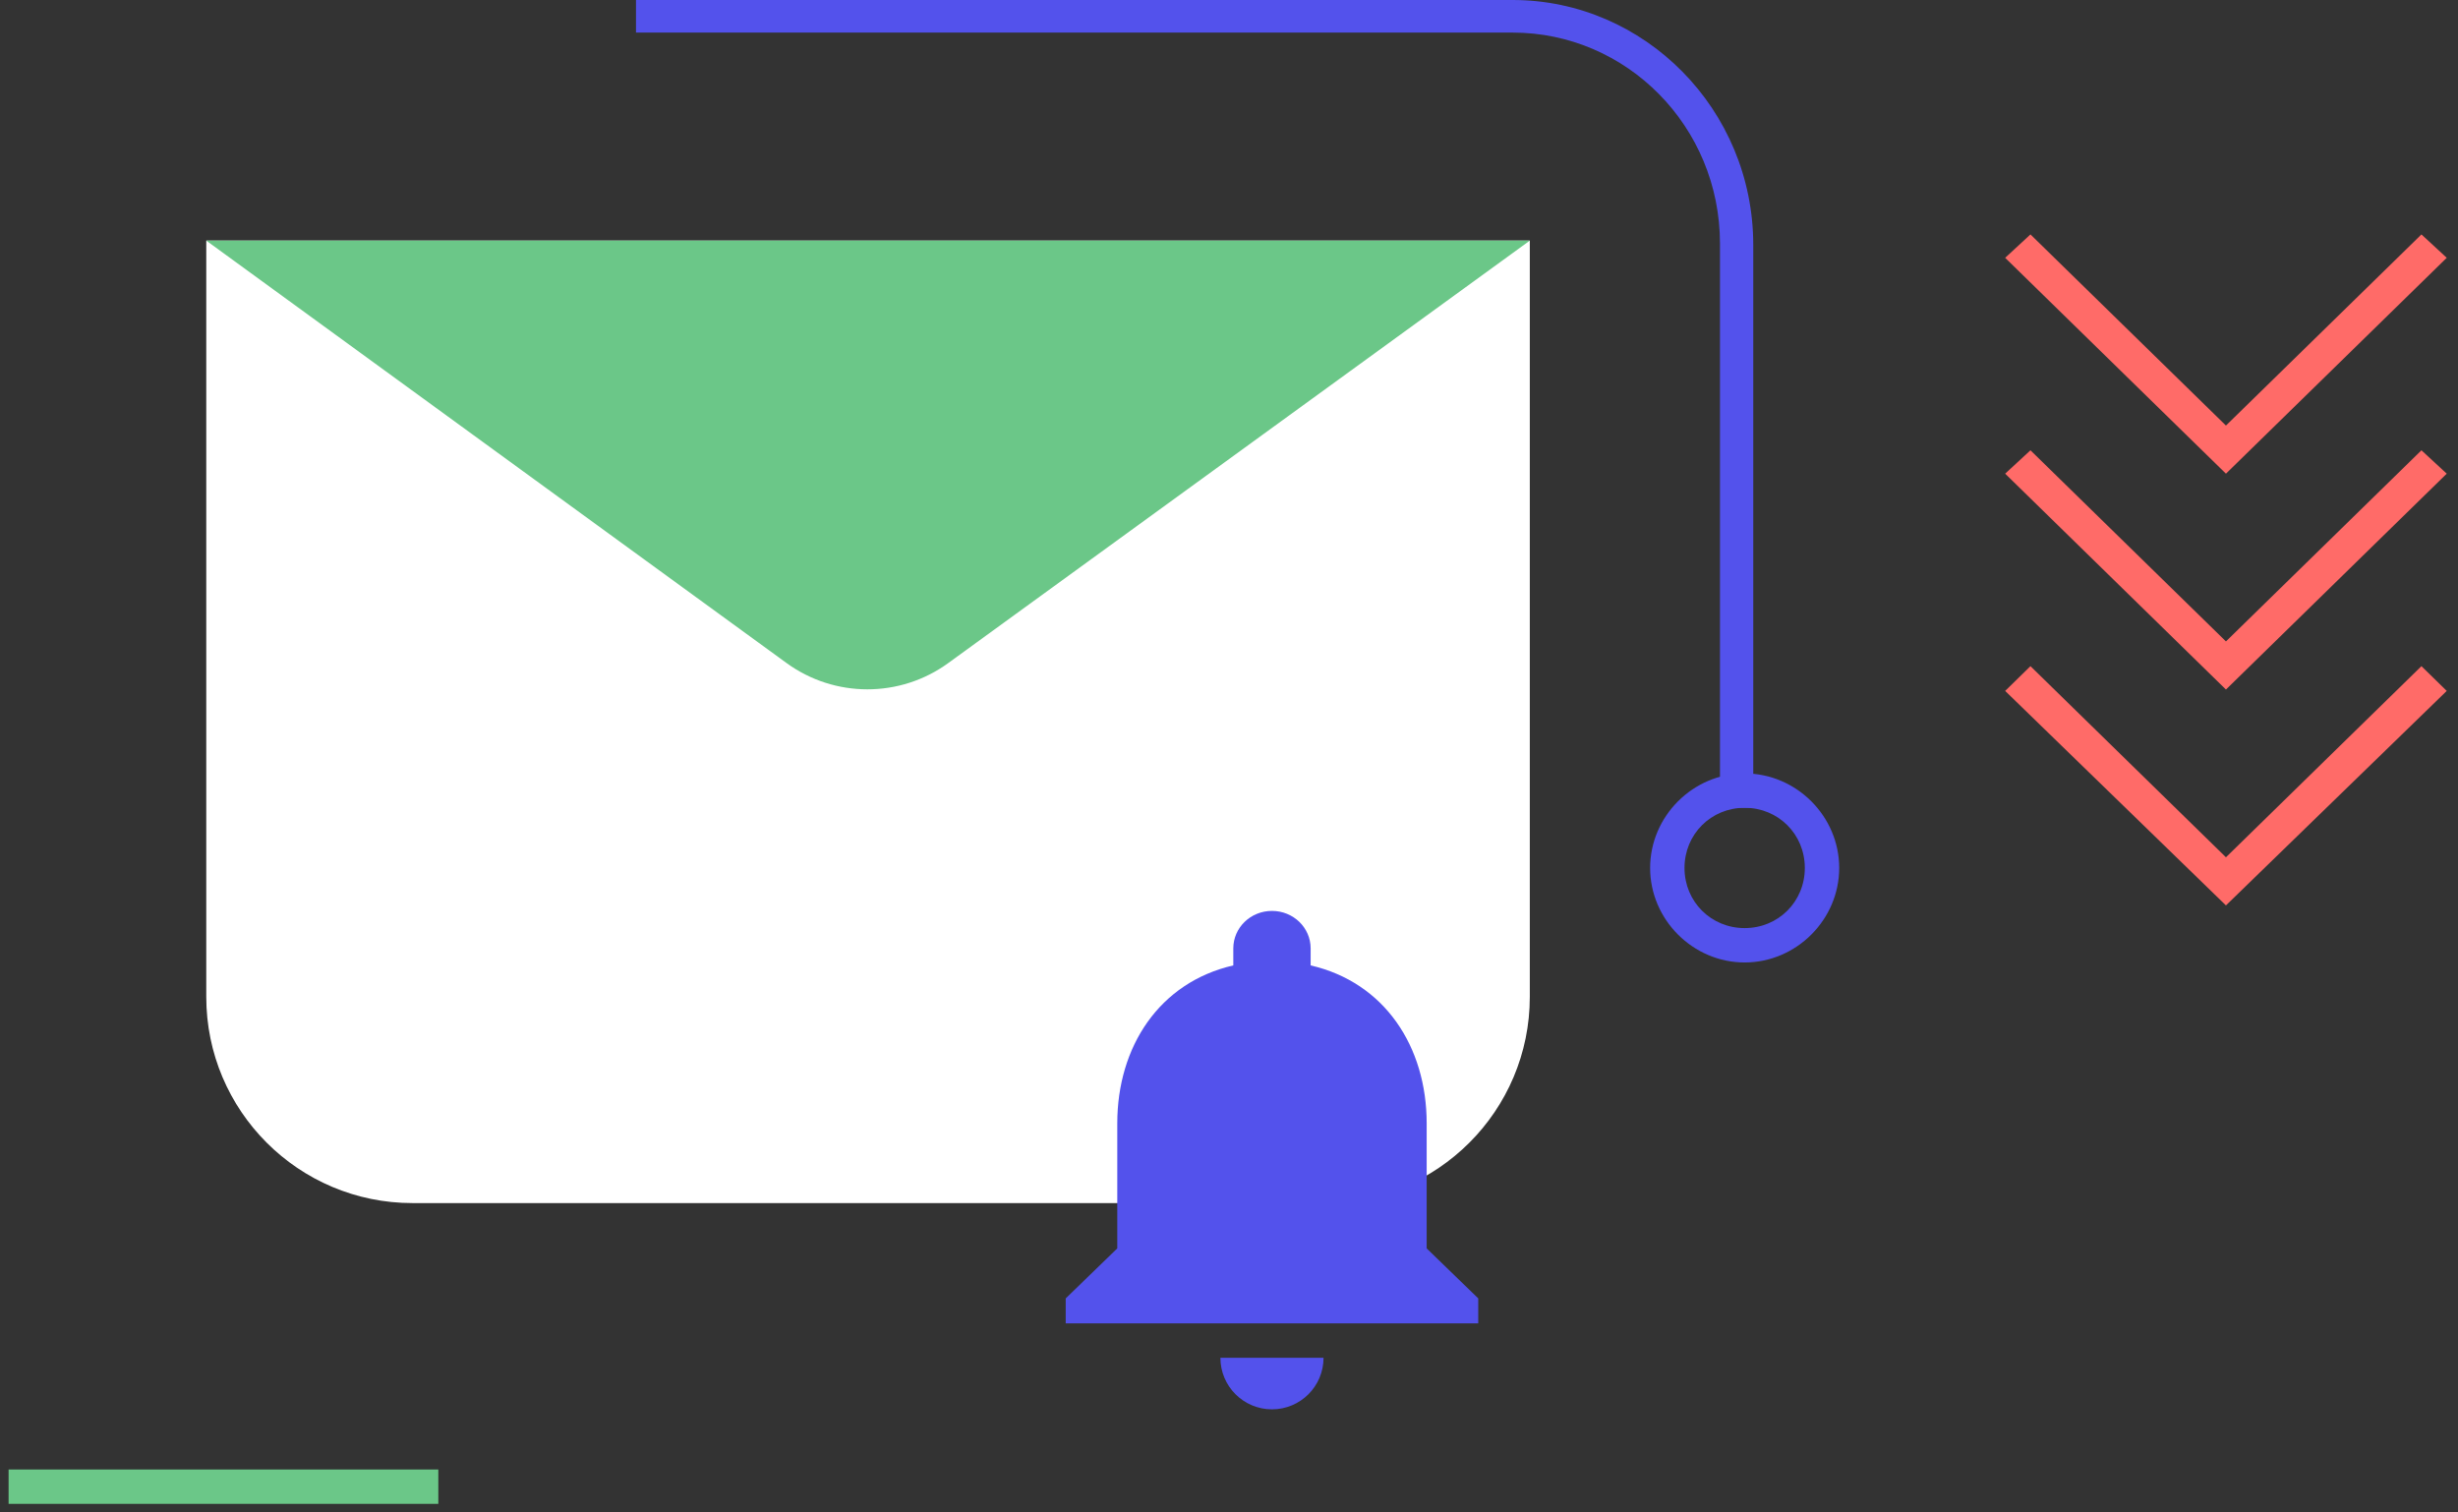 <svg xmlns="http://www.w3.org/2000/svg" width="143" height="88" viewBox="0 0 143 88">
    <rect x="0" y="0" width="143" height="88" fill="#333333" stroke="none"/>
    <g fill="none" fill-rule="evenodd">
        <g fill-rule="nonzero">
            <g>
                <g>
                    <g>
                        <g fill="#FF6B68">
                            <path d="M13.5 27.12L0.655 14.56 2.127 13.2 13.5 24.32 24.873 13.2 26.345 14.56z" transform="translate(-1381 -1226) translate(385 1020) translate(792 174.949) translate(204 31.051) translate(116 13)"/>
                            <path d="M13.5 14.56L.655 2 2.127.64 13.5 11.76 24.873.64 26.345 2zM13.5 39.68L.655 27.2 2.127 25.76 13.5 36.88 24.873 25.76 26.345 27.2z" transform="translate(-1381 -1226) translate(385 1020) translate(792 174.949) translate(204 31.051) translate(116 13)"/>
                        </g>
                        <path fill="#FFF" d="M12 14h77v44c0 6.627-5.373 12-12 12H24c-6.627 0-12-5.373-12-12V14z" transform="translate(-1381 -1226) translate(385 1020) translate(792 174.949) translate(204 31.051)"/>
                        <path fill="#6BC788" d="M12 14l33.756 24.576c2.804 2.041 6.605 2.043 9.41.004L89 14H12z" transform="translate(-1381 -1226) translate(385 1020) translate(792 174.949) translate(204 31.051)"/>
                        <path fill="#5352EC" d="M101.5 56c-3.007 0-5.5-2.493-5.5-5.5s2.493-5.5 5.5-5.5 5.5 2.493 5.5 5.5-2.493 5.5-5.5 5.5zm0-9c-1.96 0-3.5 1.54-3.5 3.5s1.54 3.5 3.5 3.5 3.5-1.54 3.5-3.5-1.54-3.5-3.5-3.5z" transform="translate(-1381 -1226) translate(385 1020) translate(792 174.949) translate(204 31.051)"/>
                        <path fill="#5352EC" d="M101.926 47h-1.862V14.176c0-6.823-5.435-12.28-12.062-12.28H37V0h51.002C95.672 0 102 6.368 102 14.252V47h-.074z" transform="translate(-1381 -1226) translate(385 1020) translate(792 174.949) translate(204 31.051)"/>
                        <g fill="#5352EC">
                            <path d="M12 29c1.657 0 3-1.342 3-3H9c0 1.658 1.342 3 3 3zM21 19.636v-7.272c0-4.473-2.452-8.204-6.75-9.193v-.99C14.25.976 13.245 0 12 0S9.75.975 9.75 2.182v.989C5.453 4.16 3 7.89 3 12.364v7.272l-3 2.91V24h24v-1.455l-3-2.909z" transform="translate(-1381 -1226) translate(385 1020) translate(792 174.949) translate(204 31.051) translate(62 53)"/>
                        </g>
                        <path fill="#6BC788" d="M12 74H14V99H12z" transform="translate(-1381 -1226) translate(385 1020) translate(792 174.949) translate(204 31.051) rotate(90 13 86.5)"/>
                    </g>
                </g>
            </g>
        </g>
    </g>
</svg>
